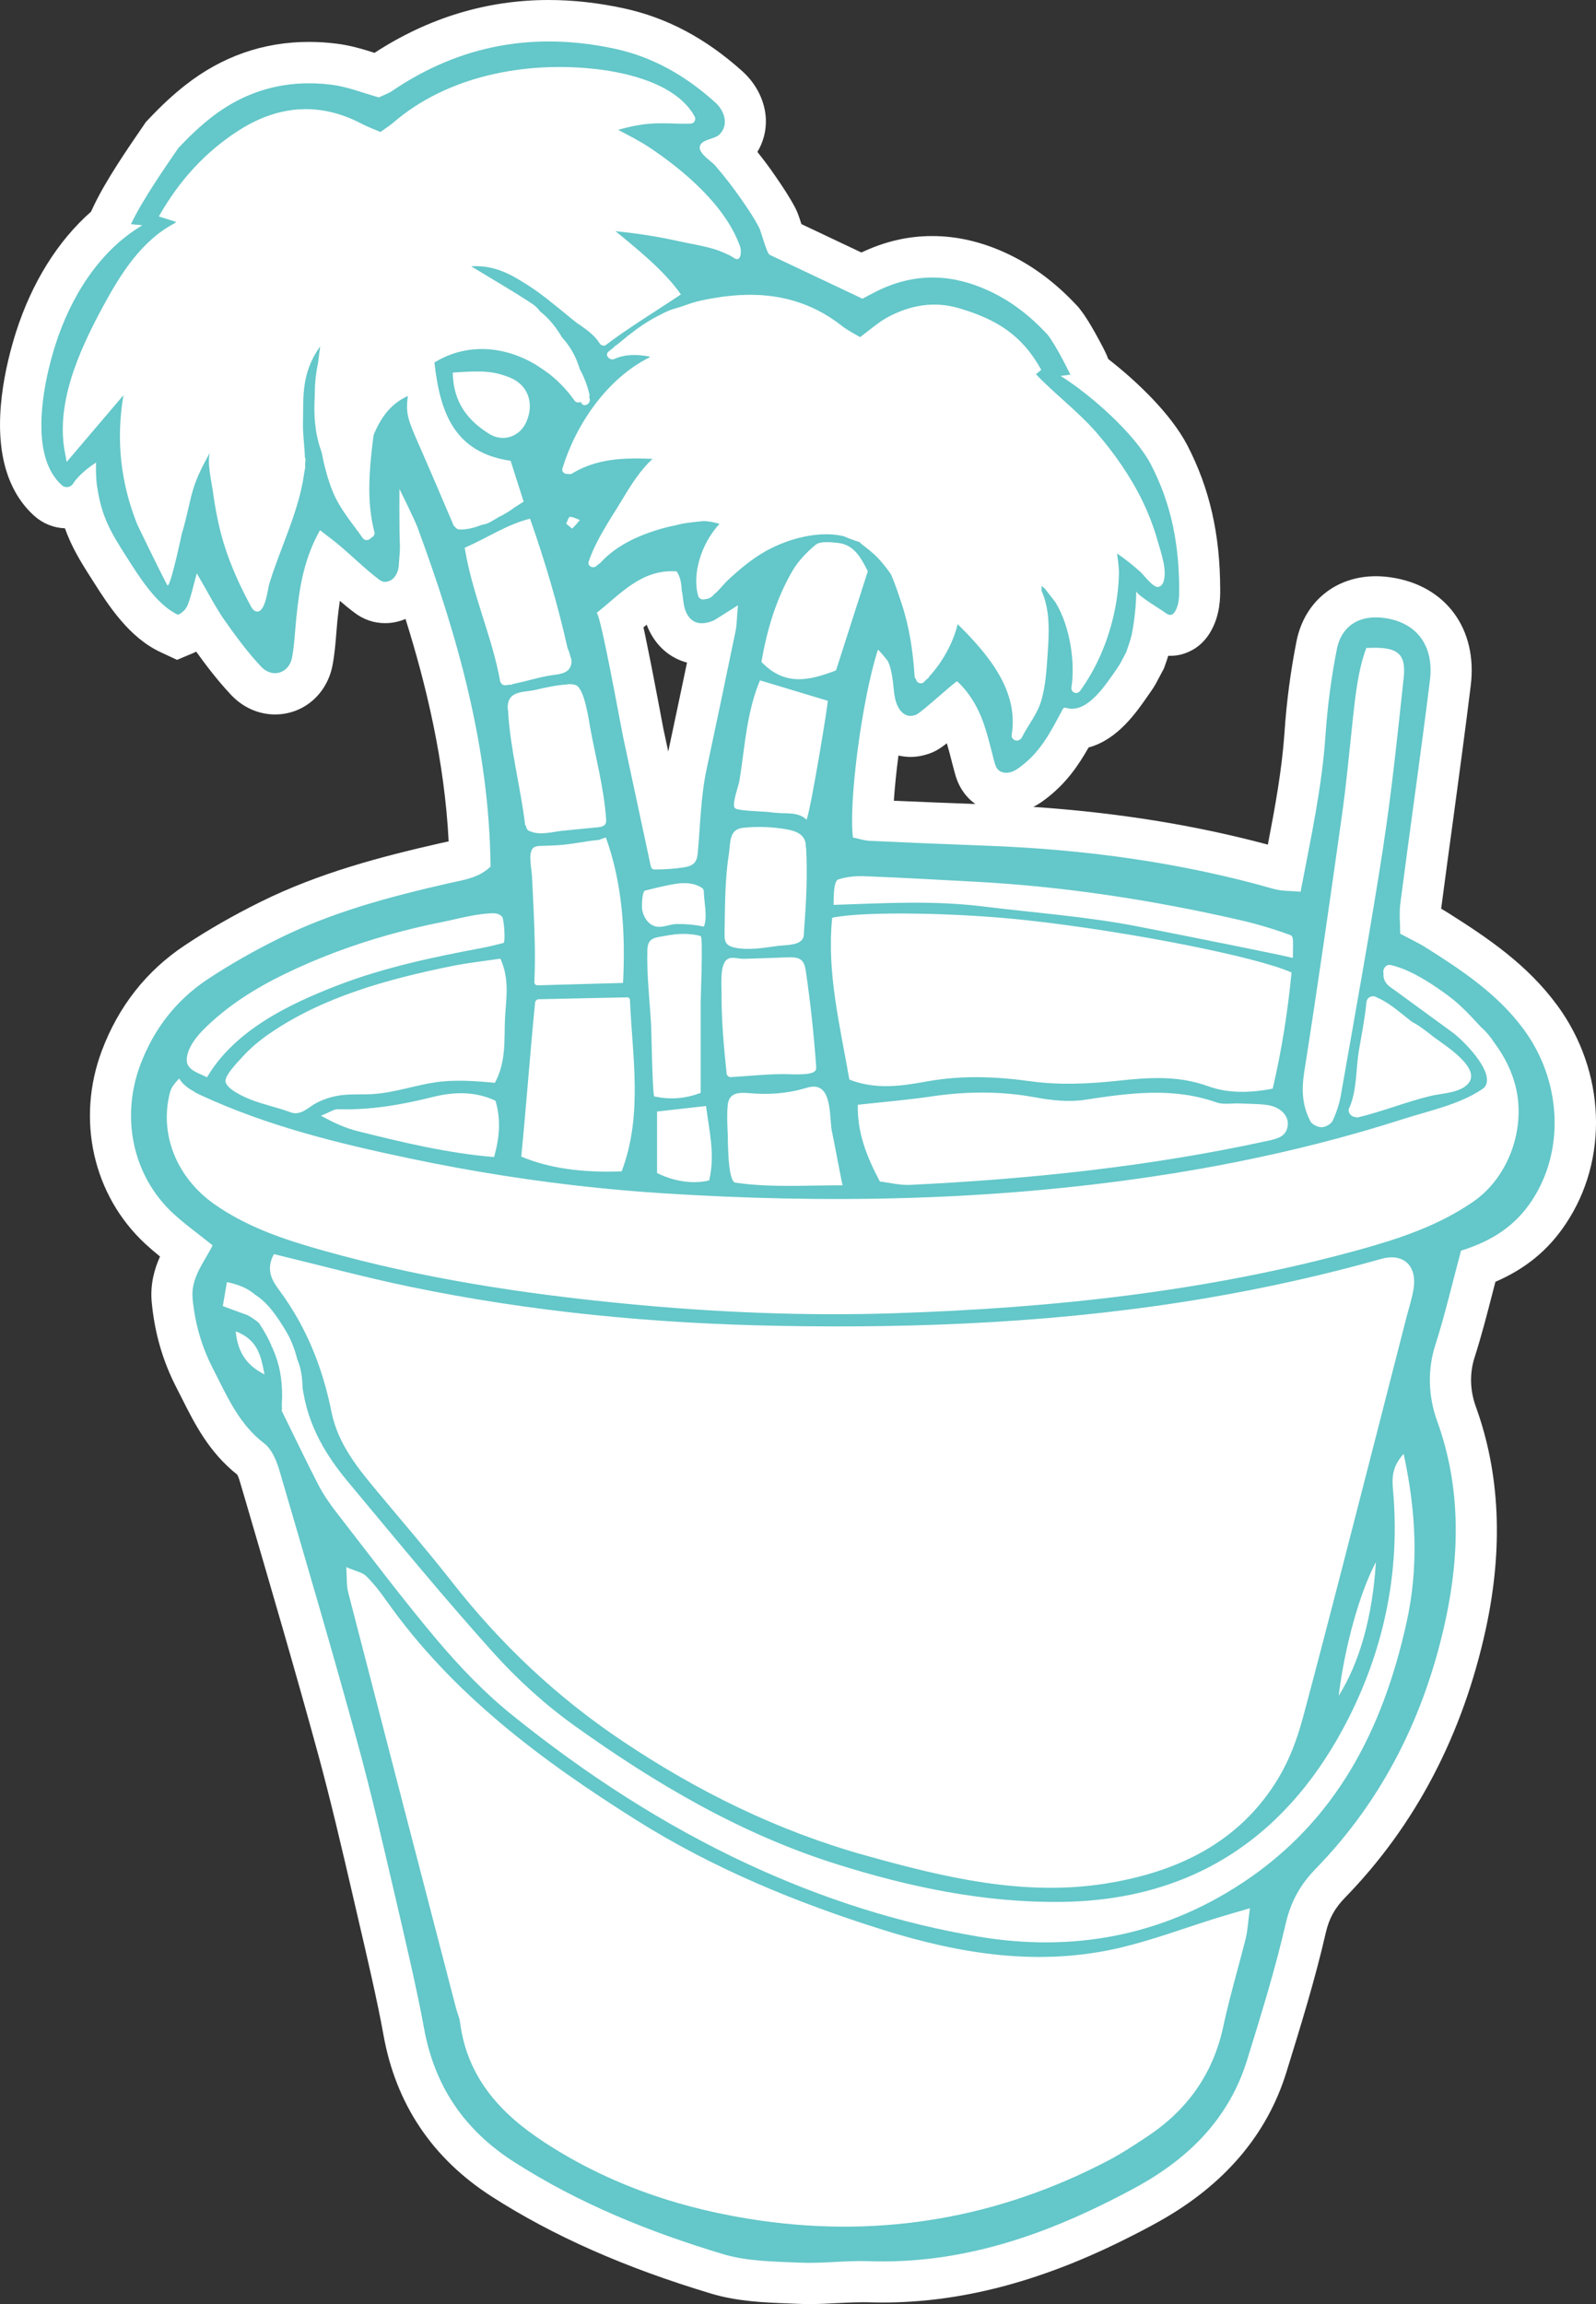 <svg viewBox="0 0 193.91 279.86" xmlns="http://www.w3.org/2000/svg" id="Layer_2">
  <rect x="0" y="0" width="193.91" height="279.86" fill="#333333" stroke="none"/>
  <defs>
    <style>
      .cls-1 {
        fill: #fff;
      }

      .cls-2 {
        fill: #64c7c9;
      }
    </style>
  </defs>
  <g id="Layer_1-2">
    <g id="uuid-0e8c48f3-be8c-42ce-9899-d4f8a0122bdc">
      <g>
        <path d="M189.19,122.1c-3.61-4.91-8.33-8.11-13.25-11.22-.28-.18-.56-.34-.84-.5v-.03c.49-3.71.99-7.43,1.5-11.14.7-5.22,1.44-10.61,2.09-15.93.86-6.9-3.04-12.18-9.7-13.15-.62-.09-1.23-.14-1.82-.14-4.91,0-8.7,3.11-9.65,7.91-.72,3.63-1.21,7.36-1.46,11.11-.31,4.47-1.12,8.92-2.02,13.58-8.91-2.38-18.29-3.89-28.49-4.58.57-.29,1.04-.62,1.4-.89,2.54-1.89,4.08-4.15,5.31-6.33,3.53-.95,5.81-4.26,7.26-6.36l.41-.59c.12-.17.23-.34.36-.56l.14-.24.97-1.82.12-.32c.15-.42.29-.83.42-1.25.08.01.15.01.23.01.48,0,.96-.06,1.43-.19,1.02-.28,2.45-.97,3.47-2.72,1.19-2.03,1.19-4.19,1.18-5.22-.02-6.68-1.29-12.22-3.99-17.44-1.99-3.82-6.15-7.79-9.6-10.47-.29-.77-.72-1.57-1.2-2.45-1.31-2.44-2.05-3.37-2.29-3.67l-.12-.16-.13-.14c-2.65-2.86-5.47-4.96-8.62-6.43-3.01-1.4-6.05-2.1-9.03-2.1s-5.81.67-8.61,2l-7.29-3.45c-.26-.81-.45-1.39-.74-1.96-.74-1.4-1.61-2.69-2.44-3.89-.68-1-1.41-1.97-2.17-2.92.72-1.19,1.08-2.55,1.03-3.96-.08-2.15-1.12-4.27-2.85-5.83-4.46-4.01-9.18-6.52-14.42-7.65-3.09-.67-6.16-1.01-9.12-1.01-7.51,0-14.62,2.16-21.16,6.42-1.37-.44-2.92-.91-4.63-1.12-1.12-.14-2.24-.21-3.34-.21-5.52,0-10.56,1.76-15,5.24-1.48,1.16-2.92,2.49-4.52,4.19l-.27.28-.22.32c-1.97,2.87-4.68,6.8-6.16,9.95l-.3.64c-4.02,3.54-7.18,8.58-9.11,14.61-1.23,3.88-3.03,11.27-1.1,17.12.7,2.13,1.83,3.9,3.36,5.26,1.02.9,2.32,1.42,3.68,1.47.78,2.19,1.85,3.98,3.21,6.09l.24.38c1.82,2.87,4.33,6.79,8.16,8.57l2.01.94,2.04-.86c.1-.05.2-.09.29-.14,1.15,1.61,2.58,3.49,4.22,5.24,1.45,1.54,3.35,2.39,5.36,2.39,3.46,0,6.33-2.47,6.99-6.02.25-1.34.35-2.61.45-3.83.04-.51.08-1.02.13-1.53.09-.82.18-1.62.3-2.42.57.49,1.15.97,1.78,1.44,1.1.84,2.38,1.27,3.72,1.27.85,0,1.67-.17,2.48-.51,2.53,8.06,4.75,17.31,5.24,27.02-.09.02-.84.17-1.12.24-7.08,1.61-14.61,3.58-21.71,7.09-3.33,1.65-6.44,3.43-9.24,5.3-4.65,3.09-8.03,7.39-10.06,12.77-3.15,8.37-1.08,17.58,5.26,23.47.6.55,1.19,1.06,1.8,1.55-.68,1.52-1.22,3.4-1,5.62.36,3.71,1.34,7.09,3,10.31.22.42.44.85.65,1.28,1.55,3.08,3.29,6.56,6.73,9.28.08.14.21.43.35.93l.74,2.51c2.93,10.02,5.97,20.37,8.76,30.59,1.52,5.59,2.87,11.39,4.17,16.99l.6,2.59c1.04,4.45,2.46,10.55,3.15,14.44,1.5,8.39,5.93,15.01,13.17,19.65,7.45,4.78,16.17,8.63,26.65,11.78,3.17.95,6.45,1.08,9.34,1.19l1.23.05c.45.02.91.03,1.36.03,1.18,0,2.32-.06,3.42-.12,1.01-.05,1.97-.1,2.89-.1h.73c.62.02,1.24.03,1.86.03,9.3,0,18.76-2.42,28.91-7.41,1.85-.91,3.34-1.69,4.68-2.44,7.91-4.42,13.11-10.52,15.46-18.11l.05-.16c1.68-5.44,3.43-11.07,4.74-16.79.4-1.74,1.09-2.99,2.36-4.29,8.54-8.77,14.29-19.76,17.09-32.64,2.12-9.8,1.72-18.86-1.21-26.95-.73-2-.78-4.08-.16-6.01.86-2.68,1.53-5.31,2.25-8.1.09-.36.19-.72.28-1.08,3.66-1.58,6.41-3.84,8.51-6.98,5.3-7.87,4.89-18.58-1.01-26.62h0ZM81.19,91.28c-.19-.92-.39-1.83-.59-2.75-.05-.25-.2-1.02-.39-2.07-.41-2.16-1.02-5.41-1.59-8.15-.15-.74-.29-1.44-.44-2.11.13-.11.26-.22.39-.32.1.26.21.53.35.8.97,1.95,2.6,3.29,4.55,3.8-.7,3.34-1.48,7.06-2.28,10.8ZM108.6,97.26c.11-1.62.3-3.52.56-5.49.26.06.54.11.81.13.21.03.43.04.64.04.78,0,1.55-.14,2.36-.43.67-.24,1.23-.57,2.07-1.23.23.77.43,1.56.63,2.34l.29,1.1c.16.61.49,1.87,1.54,3.04.3.34.64.64,1.01.9-3.45-.13-6.73-.26-9.91-.4Z" class="cls-1"></path>
        <path d="M5.61,55.88c.4,1.21,1.01,2.26,1.92,3.07.42.37,1.06.26,1.36-.22.86-1.35,2.78-2.55,2.78-2.55,0,0-.07,1.82.15,3.04.54,3.53,1.57,5.32,3.5,8.34,1.5,2.34,3.65,5.88,6.3,7.11.53-.22.98-.65,1.21-1.26.39-.99.6-2.05,1.08-3.77,1.34,2.28,2.23,4.05,3.34,5.65,1.38,1.97,2.82,3.92,4.46,5.67,1.38,1.48,3.42.82,3.78-1.12.3-1.64.35-3.32.53-4.98.37-3.51.9-6.98,2.86-10.46.95.74,1.8,1.36,2.59,2.04,1.54,1.32,3,2.76,4.62,3.98.47.35.93.32,1.44.03.5-.28.89-1.09.92-1.72.04-.9.18-1.8.13-2.72-.08-1.45-.05-6.62-.05-6.62,0,0,1.82,3.66,2.19,4.65,4.91,13.29,8.73,26.8,8.88,41.22-1.48,1.42-3.33,1.62-5.11,2.03-7.07,1.61-14.07,3.47-20.6,6.7-2.99,1.48-5.91,3.13-8.69,4.97-3.83,2.55-6.52,6.05-8.15,10.37-2.38,6.33-.98,13.45,3.98,18.05,1.42,1.31,2.99,2.43,4.8,3.88-1.01,2.07-2.67,3.91-2.43,6.48.29,3.01,1.09,5.82,2.47,8.49,1.69,3.28,3.11,6.71,6.22,9.08.93.71,1.51,2.1,1.86,3.3,3.23,11.04,6.49,22.09,9.52,33.19,1.65,6.02,3.04,12.12,4.46,18.2,1.04,4.46,2.76,11.75,3.57,16.26,1.27,7.1,4.88,12.44,10.95,16.33,7.9,5.07,16.48,8.52,25.39,11.2,2.96.89,6.22.9,9.36,1.04,2.78.12,5.57-.28,8.35-.18,10.12.35,19.44-2.48,28.39-6.87,1.5-.74,2.99-1.5,4.45-2.31,6.22-3.48,10.97-8.28,13.12-15.22,1.7-5.49,3.41-11,4.7-16.6.62-2.69,1.77-4.73,3.64-6.66,8.26-8.48,13.3-18.76,15.78-30.21,1.75-8.07,1.85-16.26-1.02-24.18-1.08-2.98-1.19-6.22-.22-9.24,1.18-3.68,2.05-7.46,3.12-11.45,3.91-1.22,6.59-3.08,8.54-5.98,4.1-6.09,3.71-14.59-.9-20.87-3.16-4.3-7.48-7.17-11.88-9.95-.94-.59-1.96-1.06-3.15-1.7,0-1.19-.14-2.47.02-3.7,1.17-9.02,2.47-18.02,3.59-27.05.53-4.25-1.61-7.03-5.47-7.59-2.98-.44-5.26.86-5.84,3.8-.68,3.45-1.14,6.97-1.38,10.48-.43,6.32-1.78,12.46-3.02,18.96-1.21-.11-2.29-.06-3.27-.34-11.49-3.28-23.24-4.83-35.15-5.26-4.64-.17-9.28-.36-13.91-.58-.71-.03-1.41-.28-2.06-.41-.54-4.35,1.13-16.96,3.04-22.81.02-.05,1.09,1.2,1.18,1.36.31.59.43,1.25.55,1.91.24,1.3.12,2.86.9,3.99.28.4.69.73,1.18.78.27.03.55-.04.81-.13.62-.22,4.88-4.18,5.01-4.06,1.76,1.63,2.82,3.72,3.51,6.02.37,1.22.66,2.47.99,3.7.09.34.19.7.43.97.34.38.9.48,1.4.38s.93-.38,1.34-.69c2.52-1.88,3.69-4.28,5.13-6.96.04-.08.09-.16.17-.2.09-.04.19-.01.29.01,2.61.76,4.94-3.07,6.26-4.94.1-.15.18-.3.28-.45.04-.07.08-.15.12-.22.19-.37.41-.77.61-1.16.25-.69.48-1.39.67-2.1.38-1.98.55-3.88.55-5.34,0,.47,3.05,2.28,3.48,2.61.23.18.51.36.79.28.2-.06.35-.24.46-.42.46-.79.5-1.76.49-2.67-.02-5.43-.92-10.3-3.43-15.15-1.93-3.72-7.36-8.52-10.98-10.77l1.19-.15s-1.67-3.48-2.78-4.87c-2-2.16-4.28-4-7.06-5.29-4.5-2.1-8.94-2.24-13.42-.11-.81.39-1.59.83-2,1.04-3.92-1.85-7.42-3.51-11.27-5.33-.37-.17-1.03-2.83-1.3-3.33-.61-1.17-1.37-2.29-2.12-3.37-.99-1.44-2.07-2.82-3.21-4.15-.46-.53-2.03-1.46-1.86-2.31.18-.89,1.83-.87,2.41-1.48,1.17-1.22.55-2.9-.56-3.89-3.5-3.15-7.46-5.47-12.13-6.49-9.76-2.11-18.79-.52-27.08,5.1-.45.31-.99.49-1.63.8-1.86-.51-3.78-1.29-5.76-1.54-5.39-.67-10.31.61-14.64,4-1.44,1.13-2.74,2.38-3.97,3.69-1.8,2.61-4.45,6.47-5.76,9.25l1.4.13c-5.28,3.1-8.75,8.79-10.57,14.5-1.13,3.53-2.53,9.75-1.12,14.05v-.03ZM104.49,65.88s-.06-.03-.09-.05c-.66-.21-1.3-.44-1.92-.71-.29-.07-.57-.1-.86-.15-2.92-.36-6.16.63-8.53,1.94-1.68.93-3.19,2.21-4.6,3.5-.57.52-1.11,1.3-1.75,1.8-.05.06-.09.12-.15.17-.23.22-.56.38-.88.39-.08.02-.17.04-.32.04-.26,0-.49-.18-.56-.43-.78-2.66.4-6.42,2.59-8.75-.63-.2-1.27-.31-1.92-.34-.76.07-1.52.15-2.28.26-.23.04-.45.09-.67.14-.4.1-.81.2-1.21.27-3.27.8-6.35,2.15-8.37,4.38l-.66.52c-.4.15-.96-.14-.78-.66.91-2.72,2.73-5.27,4.19-7.72,1.02-1.71,2.12-3.4,3.56-4.75-3.4-.12-6.66-.1-9.79,1.79-.15.09-.31.09-.46.04-.38.07-.84-.21-.69-.69,1.64-5.33,5.4-10.87,10.55-13.45l.1-.04c-.05-.03-.11-.06-.16-.09-1.44-.25-2.89-.28-4.18.31-.55.25-1.26-.46-.7-.91.24-.19.48-.39.72-.58,0-.03-.01-.07-.02-.1h.14c.46-.38.93-.76,1.39-1.13v-.04l.12-.06c1.15-.91,2.35-1.75,3.65-2.41.75-.37.79-.43,1.58-.75,0,0,1.2-.37,1.2-.36,1.78-.64,2.24-.74,3.86-1.03,5.7-1.01,11.02-.33,15.72,3.37.68.54,1.49.92,2.18,1.35,1.27-.93,2.24-1.82,3.36-2.42,2.69-1.45,5.59-1.98,8.57-1.12,4.62,1.34,7.74,3.26,10.09,7.51l-.64.53c1.99,2.16,5.15,4.54,7.39,7.14,2.18,2.54,4.12,5.31,5.58,8.33.73,1.53,1.34,3.11,1.8,4.74.39,1.38,1.21,3.6.71,5.03-.1.29-.33.55-.63.6-.61.11-1.75-1.45-2.17-1.83-.9-.81-1.84-1.56-2.84-2.24.12.86.26,1.72.23,2.61-.04,1.62-.26,3.25-.62,4.84-.75,3.31-2.09,6.47-4.08,9.23-.39.55-1.17.21-1.06-.45.44-2.8-.08-7.24-1.95-10.3-.39-.5-.8-1.04-1.24-1.6-.14-.14-.29-.27-.44-.39v.61c1.1,2.48.9,5.28.71,8.02-.12,1.73-.24,3.51-.71,5.18-.49,1.77-1.61,3.02-2.42,4.64-.06.12-.16.2-.27.24-.34.28-1.04-.03-.94-.62.86-5.28-2.77-9.68-6.57-13.42-.56,2.38-1.95,4.73-3.45,6.36-.06.16-.17.26-.3.32-.11.12-.23.24-.34.35-.35.33-.9.11-.97-.34-.09-.09-.16-.21-.17-.36-.2-3.07-.63-5.98-1.6-8.9-.38-1.14-.77-2.34-1.27-3.48-.46-.67-.96-1.3-1.49-1.88-.67-.73-1.46-1.31-2.23-1.91l-.04-.09ZM79.5,133.17c-.23-.05-.35-7.98-.39-8.63-.17-3-.54-6.09-.46-9.09.04-1.6.87-1.54,2.34-1.81,1.38-.25,2.77-.31,4.14.05.31.08,0,7.41,0,8.01v11.05c-1.93.7-3.6.84-5.64.43h.01ZM85.78,134.34c.39,3.08,1.13,5.86.38,9.04-2.12.51-4.47.03-6.33-.9v-7.47c1.96-.22,3.74-.42,5.95-.67ZM78.4,108.17c1.2-.3,2.43-.61,3.65-.81,1.05-.17,2.19-.14,3.1.4.12.07.24.15.3.27.06.12.07.25.07.39.03,1.19.46,3.02,0,4.13-1.09-.23-2.21-.33-3.32-.31-1.15.03-2.17.78-3.24-.06-.52-.41-.83-1.07-.94-1.71-.05-.32-.04-2.2.37-2.3h0ZM72.48,74.45c2.89-2.26,5.43-5.35,9.73-5.05.46.69.58,1.46.61,2.25.21.93.15,1.93.58,2.8.77,1.54,2.13,1.43,3.39.88.83-.53,1.75-1.11,2.87-1.81-.15,1.65-.14,2.38-.28,3.08-1.16,5.61-2.33,11.23-3.53,16.83-.7,3.25-.76,6.7-1.06,10.02-.04.47-.1.98-.41,1.34-.34.39-.89.5-1.39.58-1.12.16-2.24.24-3.37.24-.13,0-.26,0-.37-.08-.12-.09-.16-.25-.2-.4-1.11-5.19-2.22-10.37-3.33-15.56-.28-1.28-2.76-15.13-3.24-15.13h0ZM103.2,131.15c-1.15-6.6-2.77-13.04-2.09-19.68,3.89-.82,15.47-.62,24.05.35,12.1,1.36,27.37,4.35,31.76,6.3-.45,4.64-1.17,9.33-2.29,14.11-2.79.54-5.44.58-7.83-.29-3.66-1.33-7.22-1.07-10.95-.67-3.48.37-7.07.55-10.51.08-4.28-.59-8.43-.77-12.7,0-3.03.55-6.2,1.05-9.44-.22v.02ZM113.13,133.18c4.26-.63,8.47-.67,12.72.12,1.98.37,4.1.58,6.06.27,5.35-.82,10.62-1.53,15.91.34.83.29,1.84.08,2.77.12,1.11.05,2.23.04,3.33.18,1.58.21,2.66,1.25,2.54,2.44-.13,1.38-1.21,1.65-2.35,1.9-14.35,3.14-28.89,4.66-43.54,5.37-1.24.06-2.49-.27-3.67-.41-1.6-3.04-2.75-5.9-2.68-9.32,3.07-.34,6.01-.58,8.92-1.01h-.01ZM102.37,143.97c-4.54,0-8.72.3-13.02-.32-.95-.14-.9-5.18-.93-5.85-.05-1.19-.12-2.42,0-3.61.16-1.51,1.42-1.52,2.64-1.41,2.23.2,4.47.06,6.63-.56.42-.12.84-.26,1.28-.23,2.21.12,1.77,4.12,2.13,5.55.14.56,1.23,6.44,1.28,6.44h0ZM97.94,102.98c.18,3.26.02,6.49-.23,9.74-.07.88.07,1.28-.59,1.7s-2.03.38-2.76.49c-1.59.23-3.46.53-5.05.2-1.24-.26-1.3-.8-1.28-1.97.05-2.1.04-4.21.19-6.31.07-1.02.17-2.03.33-3.04.22-1.37-.03-3.06,1.72-3.24,1.51-.16,3.05-.14,4.55.07,1.32.18,2.98.43,3.08,2.01,0,.12.02.25.02.37l.02-.02ZM89.23,98.06c-.28-.47.51-2.66.6-3.18.23-1.39.4-2.79.59-4.18.37-2.75.84-5.5,1.92-8.06,2.74.82,5.32,1.6,8.23,2.48.1.03-2.08,13.37-2.58,14.45-1.02-1.03-2.56-.68-3.99-.87-1.43-.19-2.83-.13-4.23-.37-.19-.03-.4-.08-.53-.23,0,0-.02-.02-.02-.03h.01ZM88.28,130.39c-.33-3.22-.64-6.47-.61-9.71,0-.94-.22-3.35.59-4.08.55-.5,1.38-.12,2.12-.14,1.69-.04,3.37-.11,5.06-.17,1.38-.05,2.22-.03,2.45,1.55.57,3.87.99,7.75,1.27,11.65.01.18.02.37-.07.52-.43.72-3.33.42-4.08.46-2.06,0-4.15.24-6.21.36-.26.02-.49-.18-.52-.44h0ZM64.43,104.19c0-.38.06-.73.2-1,.16-.32.57-.43.92-.44.7-.02,1.41-.04,2.11-.08,1.71-.09,3.39-.5,5.1-.65.28-.1.55-.2.85-.3,2.04,5.62,2.39,11.75,2.09,17.67-3.46.11-6.93.18-10.39.29-.23,0-.4-.18-.39-.41.14-2.86.05-5.73-.08-8.59-.06-1.43-.14-2.86-.21-4.3-.03-.57-.2-1.45-.19-2.2h0ZM75.54,142.27c-4.83.2-8.92-.39-12.21-1.79.6-6.01,1.07-12.55,1.68-18.69.02-.24.22-.42.46-.42l10.72-.23c.19,0,.35.14.35.33.28,6.87,1.59,13.9-1,20.79h0ZM61.77,86.54c-.2-.75-.07-1.62.51-2.05.75-.55,1.94-.49,2.81-.7,1.25-.3,2.47-.56,3.74-.65.17-.04.35-.05.56-.04.17.01.35.04.55.11,1.05.34,1.6,4.22,1.76,5.14.67,3.67,1.69,7.42,1.94,11.14.01.19.02.4-.07.57-.16.31-.57.38-.92.42-1.42.14-2.83.28-4.25.42-1.14.11-2.79.59-3.89.1-.39-.06-.6-.39-.61-.73-.03-.01-.06-.02-.09-.03-.56-4.6-1.79-9.17-2.07-13.7h.03ZM69.51,64.2s-.47-.38-.72-.59c.15-.29.3-.83.44-.83.41,0,.82.23,1.22.38-.3.36-.59.74-.94,1.04ZM101.57,81.43c-3.18,1.21-6.16,1.98-9.06-1.03.65-3.75,1.76-7.66,3.83-11.16.64-1.08,1.7-2.19,2.73-3.05.58-.48,1.79-.34,2.69-.25,1.9.18,2.77,1.63,3.68,3.44-1.39,4.32-2.68,8.35-3.87,12.06h0ZM157.07,116.35c-1.2-.32-12.74-2.63-18.88-3.83-6.18-1.2-12.43-1.64-18.66-2.41-6.14-.75-11.63-.42-18.25-.2,0-1.55.08-2.93.57-3.09,1.01-.34,2.16-.43,3.24-.39,4.43.17,8.86.43,13.3.66,10.92.58,21.69,2.24,32.33,4.68,1.97.45,4.16,1.11,6.06,1.81.44.16.3.87.3,2.76h0ZM168.07,102.81c-1.56,10.08-3.39,20.12-5.15,30.17-.19,1.08-.54,2.16-1.01,3.16-.19.4-.88.77-1.35.78-.46,0-1.15-.34-1.35-.73-.98-1.85-1.09-3.77-.76-5.9,1.64-10.44,3.14-20.91,4.61-31.38.54-3.86.89-7.74,1.31-11.61.32-2.93.63-5.86,1.63-8.59,3.8-.21,4.87.61,4.54,3.66-.74,6.83-1.43,13.66-2.48,20.45h0ZM163.96,134.52c.91-2.12.77-4.66,1.14-6.9.33-1.97.73-3.89.92-5.89.07-.69.85-.88,1.26-.58,1.31.56,2.36,1.45,3.47,2.33.27.21.54.42.81.64.96.5,1.8,1.19,2.65,1.85,1.22.93,5.96,3.82,4.1,5.73-1.04,1.07-3.15,1.09-4.52,1.42-2.95.72-5.78,1.87-8.72,2.58-.15.04-.28.02-.41-.02-.48-.02-.99-.55-.73-1.15h.03ZM42.08,190.35c1.17.51,1.94.63,2.4,1.08.92.9,1.73,1.94,2.47,3,7.98,11.31,18.8,19.37,30.34,26.63,9.34,5.88,19.43,10.03,29.91,13.32,9.51,2.99,19.17,4.53,29.05,2.16,3.95-.95,7.78-2.39,11.67-3.6,1.02-.32,2.05-.6,3.94-1.16-.25,1.85-.28,2.74-.49,3.59-.9,3.6-1.97,7.16-2.75,10.79-1.24,5.77-4.39,10.15-9.26,13.37-1.54,1.02-3.1,2.05-4.74,2.91-13.24,6.92-27.33,9.38-42.08,7.3-9.44-1.33-18.4-4.28-26.49-9.59-5.37-3.52-9.31-7.91-10.16-14.54-.07-.55-.32-1.06-.46-1.6-4.39-16.88-8.78-33.76-13.14-50.65-.2-.79-.13-1.65-.22-3.02h0ZM28.64,161.71c2.79,1.06,3.07,3.14,3.5,5.23-1.91-.96-3.24-2.41-3.5-5.23ZM27.07,158.64c.17-1.01.32-1.85.5-2.91,1.45.29,2.59.79,3.43,1.53,1.63,1.03,2.79,2.83,3.76,4.45.61,1.01,1.06,2.19,1.36,3.41.5,1.16.62,2.36.65,3.58.03.15.07.31.09.45.7,4.19,2.77,7.66,5.41,10.82,5.82,6.98,11.59,14.01,17.66,20.76,2.96,3.29,6.32,6.34,9.91,8.91,9.83,7.03,20.22,13.15,31.85,16.8,8.88,2.79,17.96,4.69,27.3,4.57,16.28-.2,27.81-8.26,34.95-22.5,4.3-8.56,6.18-17.84,5.31-27.51-.14-1.52-.11-2.88,1.29-4.41,1.54,7.12,1.84,13.85.33,20.59-2.88,12.9-8.5,24.01-19.98,31.56-9.84,6.47-20.64,8.38-31.93,6.5-9.68-1.61-19.09-4.64-28.05-8.8-10.31-4.79-19.79-10.97-28.63-18.08-3.3-2.65-6.3-5.77-9.05-9.01-4.31-5.09-8.31-10.45-12.41-15.72-.79-1.02-1.53-2.11-2.13-3.25-1.51-2.92-2.92-5.89-4.49-9.08.02-.04.04-.08.06-.12-.04-.45-.02-.92.02-1.39,0-2.3-.27-4.05-1.24-6.21,0,.02-.02.04-.03.06l-.02-.17c-.1-.22-.19-.43-.3-.66-.39-.79-.81-1.48-1.25-2.14-.43-.35-.88-.66-1.36-.92-.98-.36-1.97-.72-3.02-1.11h.01ZM158.26,208.77c-.66,2.47-1.6,4.97-2.91,7.16-4.75,7.95-12.46,11.51-21.12,12.87-9.92,1.55-19.58-.78-29.07-3.43-10.62-2.96-20.39-7.76-29.57-13.92-7.96-5.33-14.76-11.76-20.65-19.27-2.86-3.65-5.88-7.16-8.85-10.72-2.51-3-5.02-5.99-5.82-9.98-1.07-5.35-3.03-10.28-6.3-14.71-.79-1.07-1.78-2.45-.69-4.44,5.67,1.37,11.04,2.82,16.48,3.95,14.76,3.07,29.71,4.48,44.77,4.76,17.47.33,34.87-.44,52.14-3.38,7.15-1.22,14.19-2.79,21.16-4.75,2.69-.76,4.35.86,3.92,3.59-.2,1.28-.62,2.52-.94,3.78-1.15,4.49-2.3,8.98-3.45,13.47-3.01,11.68-5.97,23.36-9.09,35.01h-.01ZM167.17,189.73c-.41,6.6-1.96,12.16-4.53,16.26.75-6.05,2.56-12.54,4.53-16.26ZM23.67,132.67c.27.14.55.27.82.4,8.1,3.73,16.6,5.81,25.3,7.64,7.57,1.59,15.22,2.8,22.92,3.58,2.55.26,5.1.47,7.66.64,20.01,1.29,39.98.93,59.86-2.05,6.79-1.02,13.54-2.35,20.19-4.06,3.4-.87,6.77-1.84,10.11-2.91,3.06-.98,6.84-1.77,9.52-3.6.18-.12.35-.25.45-.44.99-1.84-2.79-5.57-4.04-6.48l-7.19-5.25-.22-.15c-.72-.49-1.01-1.02-.96-1.78-.06-.24,0-.5.16-.7.18-.29.5-.36.8-.27.07.01.15.04.22.06.1,0,.2.03.3.08,1.97.56,4.2,1.99,5.75,3.1.88.63,1.65,1.22,2.46,2.02.8.76,1.43,1.49,2.13,2.22.65.58,1.2,1.23,1.65,1.94,1.25,1.68,2.19,3.54,2.65,5.59,1.11,5-.96,10.76-5.19,13.69-4.18,2.9-8.91,4.48-13.74,5.82-18.52,5.13-37.48,7.12-56.61,7.75-10.95.36-21.88-.11-32.78-1.17-12.38-1.2-24.64-3.07-36.64-6.45-4.65-1.31-9.18-2.8-13.21-5.63-4.42-3.1-6.73-8.31-5.4-13.52.19-.75.62-1.18,1.13-1.74.44.74,1.15,1.24,1.92,1.64l-.02.03ZM35.85,135.21h-.1c-.21-.02-.42-.09-.62-.17-1.52-.55-3.12-.88-4.62-1.46-.77-.3-3.06-1.3-3.11-2.26-.05-.78,1.54-2.37,2.03-2.92.94-1.04,2.02-1.95,3.16-2.75,6.55-4.56,14.55-6.73,22.27-8.3,1.96-.4,3.95-.61,5.94-.91,1.17,2.59.66,5.02.55,7.38-.11,2.49.17,5.12-1.22,7.7-2.36-.22-4.87-.41-7.23-.06-2.55.38-5,1.26-7.58,1.43-1.32.08-2.66-.03-3.97.15-1,.14-1.97.45-2.87.91s-1.59,1.28-2.65,1.27h.02ZM41.05,134.73c3.92.12,7.69-.52,11.5-1.48,2.44-.61,5.1-.76,7.65.45.66,2.24.52,4.36-.17,6.84-5.59-.46-11.09-1.77-16.51-3.13-1.69-.42-3.02-1.07-4.53-1.89,1.07-.42,1.57-.8,2.06-.79ZM60.06,110.93c.36.02.72.16.95.43.22.25.44,3.11.15,3.18-.98.23-1.68.43-2.39.56-6.02,1.13-12.03,2.38-17.76,4.59-5.91,2.28-12.48,5.44-15.86,11.16-1.11-.58-2.61-.88-2.45-2.33.14-1.33,1.16-2.6,2.07-3.51,2.81-2.8,6.19-4.94,9.75-6.67,4.03-1.96,8.24-3.53,12.55-4.75,2.18-.62,4.39-1.15,6.62-1.59,1.98-.4,4.22-1.05,6.24-1.07h.14,0ZM56.47,66.53c2.78-1.21,5.05-2.8,7.93-3.53,1.85,5.28,3.38,10.47,4.56,15.74.15.32.27.67.36,1.06.14.3.17.66.02,1.09-.34,1-1.61,1.01-2.47,1.15-1.54.25-3.02.74-4.55,1.04-.05.03-.1.06-.16.08-.07.03-.17.02-.29,0-.13.02-.25.05-.38.07-.38.05-.61-.16-.69-.44,0,0-.02,0-.03-.01-.94-5.37-3.39-10.55-4.31-16.25h.01ZM63.96,51.22c-.79,1.83-2.84,2.54-4.54,1.47-2.59-1.63-4.35-3.81-4.41-7.43,3.71-.28,4.98-.16,6.87.57,2.22.86,3.08,3.08,2.08,5.39ZM7.99,55.45c-1.42-6.17,1.61-12.83,4.49-18.16,2.14-3.96,4.68-8.05,8.75-10.18.05-.06.11-.1.16-.16-.62-.2-1.26-.4-2.09-.66,2.49-4.4,5.72-7.92,9.81-10.51,4.69-2.97,9.69-3.43,14.77-.78.78.41,1.62.72,2.34,1.03.67-.48,1.14-.77,1.56-1.13,6.62-5.72,16.12-7.48,24.64-6.51,4.05.46,9.85,1.88,11.98,5.76.21.39-.06.86-.5.87-1.88.05-3.73-.17-5.6.07-1.09.14-2.15.38-3.2.68,1.26.67,2.54,1.31,3.73,2.09,4.23,2.81,9.38,7.15,11.11,12.15.15.44.13,1.94-.77,1.32-.17-.12-.36-.22-.55-.33-.47-.23-.95-.43-1.46-.62-1.53-.51-3.25-.76-4.68-1.08-2.54-.57-5.11-.96-7.7-1.22,2.75,2.25,5.96,4.84,7.95,7.68-2.41,1.63-6.7,4.27-9.1,6.13-.25.2-.62.07-.79-.21-.65-1.03-1.65-1.69-2.62-2.37-.01,0-.02,0-.03,0-.18-.14-.34-.27-.51-.41-.2-.15-.39-.31-.58-.47-1.72-1.39-3.25-2.7-4.92-3.76-1.93-1.23-3.96-2.5-6.94-2.33,2.8,1.71,5.16,3.06,7.42,4.56.4.26.71.58.95.92,1.07.82,1.94,1.92,2.67,3.15.29.33.58.68.84,1.06.67.96,1.04,1.91,1.35,2.86.51.95.91,1.96,1.15,3.06.02.12,0,.21-.03.31,0,.02.01.04.02.06.3.68-.7,1.27-1,.59-.01-.03-.03-.07-.04-.1-.25.13-.59.12-.79-.18-.87-1.24-1.93-2.34-3.12-3.27-.52-.38-1.06-.74-1.6-1.09-3.7-2.19-8.27-2.7-12.28-.24.68,6.04,2.38,10.94,9.26,11.94.55,1.71,1.04,3.25,1.58,4.96-.39.24-.74.47-1.09.69-.42.33-.86.61-1.31.85-.04.03-.06.07-.12.09-.14.06-.28.13-.41.19-.02,0-.04.02-.05.03-.64.36-1.41.93-2.09.96-.83.34-1.7.58-2.66.58-.28,0-.48-.13-.6-.31-.15-.11-.24-.26-.28-.43-1.32-3.08-2.67-6.28-4.07-9.46-1.36-3.09-1.69-3.88-1.38-6.03-2.14.97-3.35,2.73-4.17,4.76-.05.39-.1.78-.15,1.16-.41,3.56-.66,7.12.25,10.62.03.12.02.23-.02.32,0,.02-.02.04-.03.06-.02.03-.03.06-.05.09-.07.1-.18.16-.3.21-.2.31-.74.45-1.02.04-1.32-1.88-2.77-3.5-3.65-5.66-.62-1.52-1.03-3.15-1.35-4.78-.03-.09-.06-.17-.09-.26-.74-2.12-.87-4.27-.74-6.56,0-1.32.11-2.64.39-3.92.09-.68.18-1.38.27-2.09-2.4,3.34-2,6.35-2.09,9.23-.04,1.41.2,2.82.23,4.23.04.08.08.17.07.29,0,.21-.03.42-.05.63.02.08.04.16.03.25-.03.24-.08.48-.13.72-.41,3.12-1.56,6.08-2.66,9.01-.56,1.48-1.12,2.95-1.58,4.46-.2.67-.52,3.92-1.74,3.31-.25-.13-.4-.39-.54-.64-1.54-2.87-2.83-5.78-3.64-8.94-.39-1.55-.69-3.12-.9-4.7-.18-1.39-.75-3.56-.41-4.93-.79,1.43-1.56,2.88-2.04,4.49-.48,1.63-.8,3.58-1.35,5.28,0,0-1.45,6.93-1.78,6.3-1.1-2.07-3.63-7.34-3.63-7.34-2.05-5.09-2.61-10.34-1.69-15.73l-6.9,8.11-.12-.66h.01Z" class="cls-2"></path>
      </g>
    </g>
  </g>
</svg>